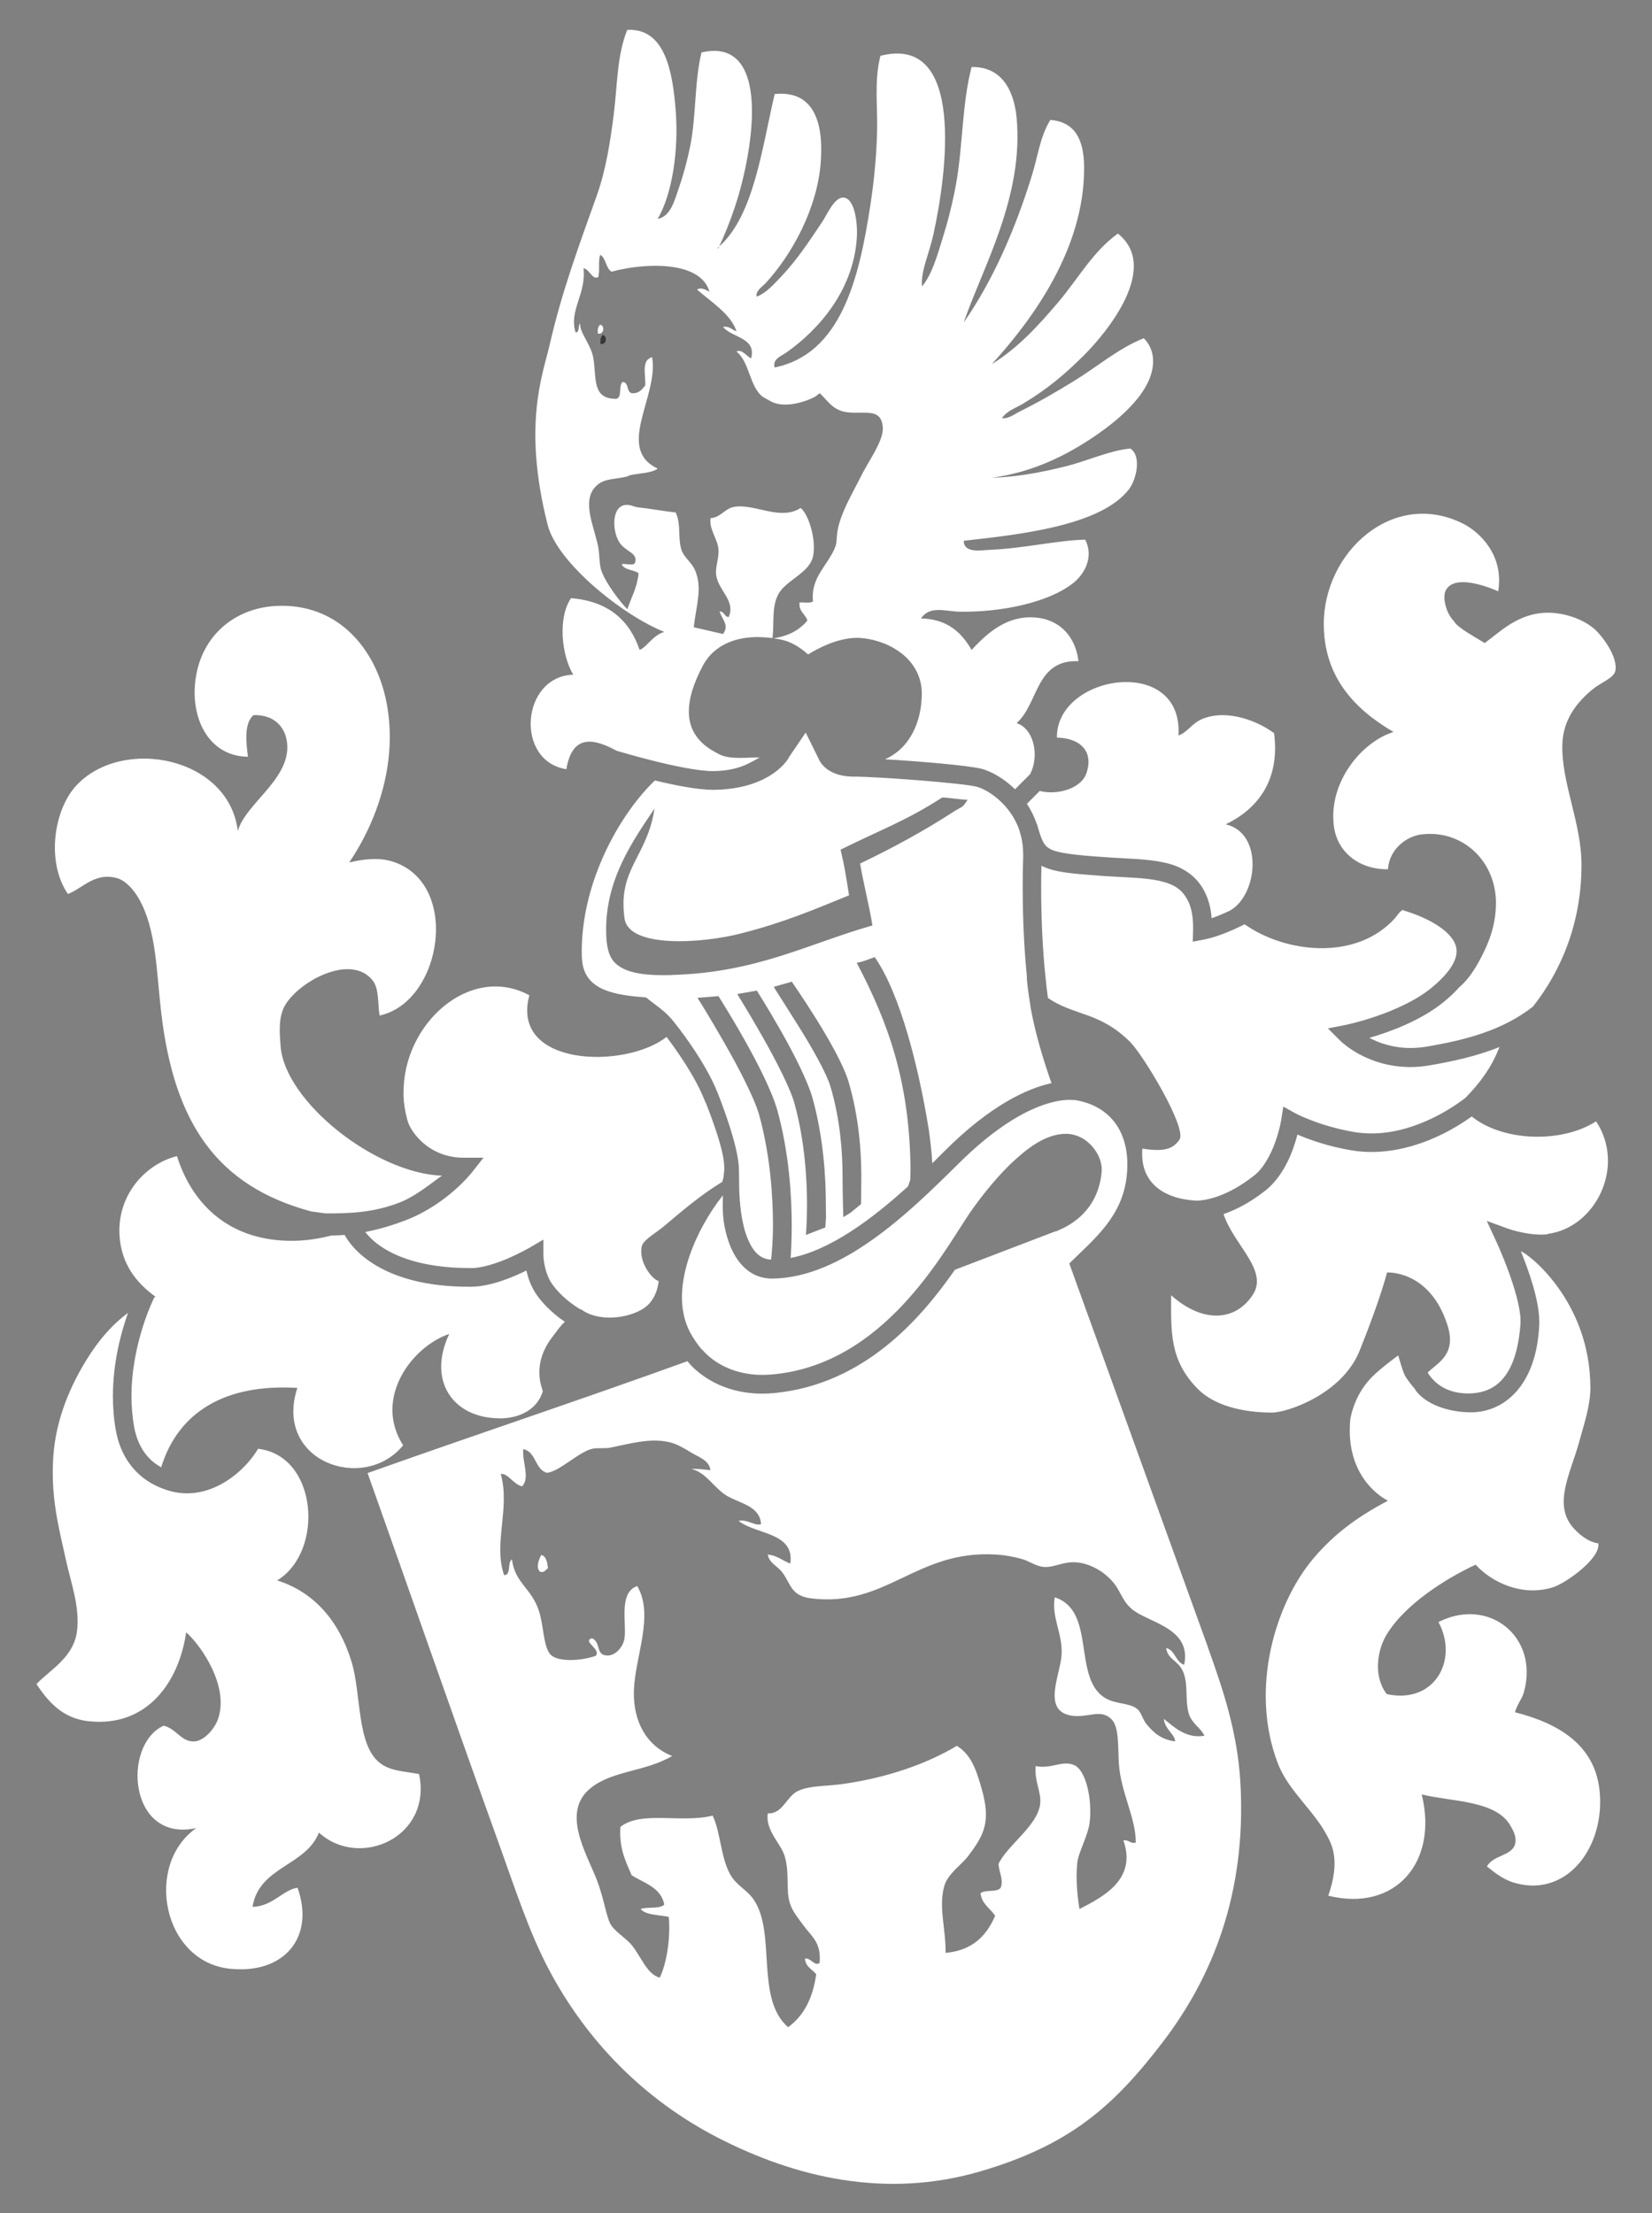 <svg xmlns="http://www.w3.org/2000/svg" id="Wappen1" viewBox="0 0 176.17 236.03"><rect x="0" y="0" width="176.17" height="236.03" fill="#808080" stroke="none"/><path d="M64.28,35.72c-.21.19-.3.5-.24.96.66.13.76-.86.24-.96Z" style="fill: #363932; fill-rule: evenodd;"></path><path d="M60.4,82.02c.63-3.79,2.97-3.26,5.35-1.96.7.21,2.1.61,3.72,1.02,2.29.59,5.05,1.16,6.54,1.15.04,0,.08,0,.12,0,2.82-.05,3.94-.99,4.89-1.44-1.25-.06-3.22.28-4.41-.4-.67-.37-3.17-1.49-3.15-4.53,0-1.32.44-2.88,1.48-4.85,1.35-2.53,3.96-3.08,5.87-3.07.58,0,1.11.05,1.57.11.2-1.74-.11-3.26.6-4.64.79-1.54,3.34-2.28,3.72-4.08.38-1.8-.5-4.53-1.32-5.16-2.18,1.41-4.9-.49-7.08-.12-1.01.17-1.49,1.17-2.52,1.2-.2,1.17.77,2.26.84,3.36.06,1-.38,1.89-.24,2.76.27,1.67,2.1,2.72,1.32,4.44-.48-.04-.43-.61-.96-.6.28.88,1.06,1.48.36,2.4l-3.12-.72c.28-2.42.96-4.22.12-6.12-.36-.82-1.2-1.36-1.44-2.16-.4-1.35,0-2.61-.6-3.96-1.41-.15-2.78-.42-4.19-.57l-.51-.16c-2.06-.58-2.19,2.25-1.42,3.73.61,1.18,2.08,1.24,1.8,2.28-.05.51-1.01.11-1.44.24.27.65,1.28.56,1.8.96-.15,1.53-.78,2.58-1.2,3.84-.81-.82-2.28-2.76-2.76-4.08-.25-.68-.18-1.73-.36-2.64-.46-2.23-1.91-5.1,0-6.6.81-.64,1.92-.54,3.12-.84l.24-.12c1-.24,2.28-.2,3-.72-4.56-2.13.14-7.75-.6-11.88-1.15.33-.7,1.72-.72,3-.35.41-.63.89-1.44.84-.6-.13-.3-1.14-.96-1.2-.52.32,0,1.69-.72,1.8-2.5.02-2.1-2.04-2.4-4.2-.22-1.58-1.47-2.74-1.44-3.84-.25.24-.01.95-.48.96-.74-2.35,1.17-4.11.84-6.84.68.11.9,1.22,1.56.96.23-.65-.03-1.79.24-2.4.62.38.57,1.43,1.2,1.8,3.74-1.01,9.56-1.12,10.44,2.16-.26-.19-.97-.55-1.32-.24,1.5,1.31,3.62,2.62,4.2,4.44-.48-.16-.72-.56-1.44-.48.88,1.16,3.6,1.12,3,3.36-.48-.2-.97-1.02-1.56-.72,1.4,1.12,1.37,3.67,2.76,4.8l.84.48c1.41.82,3.7.13,4.8-.48l.48-.36c.87.81,1.4,1.87,3,2.04,1.85.2,3.53-.49,3.72,1.56.13,1.44-1.5,3.58-2.4,5.4-.84,1.7-2,3.59-2.4,5.52-.13.64-.09,1.39-.24,1.8-.75,2.02-2.68,3.26-2.4,5.88-.29.23-.96.08-1.44.12-.08,1,.62,1.22.84,1.92-.82,1.01-2.01,1.66-3.61,1.9.44.06.81.14,1.07.2,1.1.29,2.03,1,2.61,1.52,1.04-.64,3.09-1.74,5.17-1.77.07,0,.15,0,.23,0,1.4.07,3,.53,4.33,1.48,1.33.93,2.41,2.48,2.4,4.46v.07c-.02,1.8-.48,3.62-1.57,5.07-.59.79-1.38,1.44-2.35,1.87,3.72.22,8.81.65,10.28,1.01.95.25,2.34.96,3.58,2.19l1.6-1.6c.99-1.82.51-4.81-1.43-5.46,2.35-2.05,2-6.8,6.6-6.6-.37-2.94-2.34-4.69-5.16-4.68-2.86.01-4.83,1.98-6.24,3.48-1.07-1.85-2.55-3.29-5.4-3.36.96-1.41,2.61-.75,4.08-.72,4.29.09,9.57-.93,12.24-3.12,1.09-.9,2.15-2.69,1.2-4.56-2.98.07-6.56.93-10.08,1.08-1.01.04-2.85.42-2.88-.96,6.03-.67,14.68-1.61,17.64-5.52.79-1.05,1.34-3.55.12-4.32-2.28.23-4.54,1.32-6.96,1.92-2.51.62-5.11,1.12-7.8,1.2,3.81-.52,7.17-1.94,10.44-4.08,2.52-1.65,6.34-4.6,6.72-7.8.15-1.27-.22-2.26-.96-3-2.69,1.07-4.94,3.03-7.44,4.56-1.85,1.14-3.79,2.27-5.76,3.24-.61.3-1.25.83-1.92.72.52-.78,1.5-1.09,2.28-1.56,2.53-1.53,4.38-3.06,6.48-5.16,2.47-2.47,8.12-9.36,3.6-12.96-2.66,1.9-4.26,4.85-6.36,7.32-2.09,2.46-4.26,4.86-7.08,6.6,4.24-4.66,9.89-12.23,9.84-21-.02-2.93-.96-4.83-3.6-5.04-1.09,1.74-1.32,3.82-1.92,5.76-1.79,5.85-4.21,11.38-7.32,15.84,1.98-5.79,6.43-13.4,5.64-21.84-.28-2.93-1.61-5.47-4.8-5.4-1.04,3.97-.92,8.49-1.68,12.6-.37,2.01-.87,3.94-1.44,5.76-.57,1.81-1.08,3.7-2.16,5.04-.17-1.59.73-3.41,1.2-5.52,1.41-6.35,3.49-21.41-5.64-19.08-.69,2.67-.28,5.44-.36,8.16-.07,2.64-.33,5.26-.72,7.8-1.22,8-3.19,15.84-10.2,17.28-.27-.9.71-1.22,1.2-1.56,3.61-2.54,7.19-6.74,7.56-12.24.11-1.63-.23-4.28-1.44-4.32-.97-.03-1.72,1.81-2.28,2.64-1.51,2.25-2.68,4.02-4.32,5.76-.82.86-1.66,1.82-2.64,2.16-.13-.62.59-1.04.96-1.44,2.72-2.95,5.52-7.88,5.88-12.96.3-4.24-.78-7.62-4.92-7.2-1.38,5.92-2.24,12.97-5.91,16.25-.03.06-.06.13-.09.19h-.12c.07-.06.14-.13.21-.19,1.11-2.41,2.31-5.54,3.03-9.65.97-5.49.85-12.35-4.92-11.04-.76,3.1-.56,6.76-1.2,9.96-.3,1.49-.73,3.1-1.2,4.44-.45,1.27-.84,3.08-2.28,3.36,1.54-2.62,2.27-7.28,1.92-11.64-.32-4-1.11-8.75-5.16-8.52-1.11,2.72-1.05,5.94-1.44,9-.38,3.01-.84,5.92-1.8,8.64-1.96,5.52-3.69,10.1-5.04,15.96-.71,3.1-2.91,8.52-.21,19.18,1.02,4.04,8.04,9.68,12.45,11.42-1.16.29-1.89,1.63-2.64,1.92-1.09-3.19-3.36-5.2-7.32-5.52-1.44,2.14-.99,6.13.24,8.16-5.59.19-6.23,9.25-.72,10.08ZM99.04,120.42c.12.77.33,2.55.38,3.64.44-.43.86-.85,1.27-1.27,5.01-5.02,8.96-6.74,11.44-7.28-.87-2.49-1.69-5.17-2.2-7.93h0s-.04-.22-.09-.61c-.15-.91-.28-1.83-.35-2.75,0,.01.02.02.03.03-.23-2.25-.46-5.55-.46-9.64,0-1.03.01-2.12.05-3.23,0-.1,0-.19,0-.28,0-.69-.08-1.32-.22-1.91-.06-.2-.12-.4-.17-.61-.97-2.9-3.51-4.42-4.56-4.68-1.45-.39-10.75-1.09-13.15-1.08-1.47,0-2.49-.46-3.09-1.03-.35-.34-.54-.66-.64-.91h0s-1.36-2.76-1.36-2.76l-1.76,2.59c-.08.24-1.94,3.42-8,3.52-.04,0-.08,0-.15,0-1.64-.01-4.02-.48-6.17-1-3.61,3.46-7.3,10.01-7.75,16.79-.05.8-.09,1.71,0,2.52.34,3.11,3.54,3.58,6.81,3.83,1.23,1,2.16,1.52,3.07,2.74h0s3.19,3.92,4.6,7.53c1.95,5.02,2.23,7.21,2.23,8.1,0,0,.02.84.02,1.44,0,1.23.11,3.46.67,5.25.59,1.79,1.4,2.84,2.74,2.9.07-.61.2-2.08.2-3.64,0-2.94-.26-7.36-1.45-11.71-.47-1.77-2.19-5.08-3.77-7.83-1.58-2.77-2.63-4.42-2.83-4.74l2.24-.18c.02.06,5.08,7.93,6.29,12.22,1.26,4.61,1.52,9.18,1.52,12.24,0,1.72-.08,2.95-.12,3.46,4.18-.8,8.64-4.1,12.52-7.63.09-.26.18-.49.24-.71l.03-1.21c-.12-9.44-2.45-15.66-5.74-21.93.73-.11,1.29-.39,1.92-.6,2.74,3.92,4.71,11.87,5.76,18.36ZM88,130.9l-2.06.8s.12-1.24.12-3.22c0-2.7-.23-6.75-1.32-10.75-.43-1.61-1.99-4.65-3.43-7.18-1.44-2.55-2.66-4.48-2.66-4.49v-.06l2.06-.36c.02.06,4.86,7.59,5.97,11.57,1.16,4.25,1.39,8.46,1.39,11.27,0,2.07.07.48-.06,2.43ZM82.48,105.37h0s0,0,0,0h0ZM91.85,125.42c0,1.86-.03,2.94-.03,2.97l-.1.1-1.02.84-.77.47s-.08-2.63-.08-4.39c0-2.4-.23-6-1.29-9.54-.41-1.4-1.95-4.12-3.36-6.37-1.4-2.23-2.58-4.08-2.62-4.14l-.05-.13,1.91-.54c.02.06,4.91,7,6.03,10.6,1.14,3.82,1.38,7.58,1.38,10.11ZM71.68,103.98c-2.61.07-5.19-.09-6.32-1.56-.62-.81-.71-2.09-.72-3.12-.07-5.58,2.92-9.73,5.16-13.08-.79,5.21-3.94,6.4-3.2,11.72.44,3.2,8.26,2.68,12.44,1.6,4.69-1.2,7.91-2.6,11.5-4.06-.32-2.04-.45-2.97-.9-4.87,4.52-2.24,6.97-3.07,10.83-5.56.35-.03,2.37.27,2.72.24-.61.94-.51.64-1.51,1.28-3.03,1.97-6.55,3.9-9.96,5.52.39,2.25.94,4.34,1.32,6.6-6.86,1.95-12.32,5.03-21.36,5.28ZM112.72,78.66c2.44.05,3.97,1.44,3.12,3.84-.57,1.6-3.09,2.33-4.96,1.85l-1.37,1.37c.42.64.79,1.37,1.06,2.18h.02c.5,1.8.75,2.3,1.43,2.65.75.41,2.52.64,5.85.86,2.32.17,4.44.16,6.31.58,1.86.39,3.58,1.42,4.45,3.46.32.73.51,1.57.58,2.47.56-.19,1.2-.46,1.87-.77,3.06-1.58,3.71-8.32-.37-9.24,3.29-1.59,5.82-4.58,5.16-9.72-1.74-1.3-4.94-2.57-7.56-1.56-1.2.46-1.69,1.5-2.64,1.8.54-8.64-13.06-6.54-12.96.24ZM149.08,97.5c-.38.56-1.03,1.16-1.56,1.56-4.2,3.23-10.77,2.34-14.79-.49-1.58.79-3.12,1.39-4.31,1.62l-1.22.23.03-1.23c0-.15,0-.29,0-.41,0-1-.18-1.91-.45-2.52-.65-1.41-1.53-1.94-3.07-2.31-1.52-.36-3.6-.37-6-.53-3.36-.25-5.19-.37-6.62-1.08-.01,0-.02-.01-.03-.02-.02.79-.03,1.56-.03,2.3,0,3.9.21,7.07.43,9.26.11,1.12.21,1.97.29,2.54,2.81,1.94,5.51,1.44,8.78,4.71,1.4,1.4,6.08,9.18,5.25,10.4-.64.93-1.49,1.35-3.96.96-.31,3.88,2.63,5.43,5.86,5.55.74-.03,3.03-.29,6.05-2.67,1.03-.8,1.81-2.29,2.27-3.6.47-1.3.63-2.35.63-2.35l.22-1.41,1.25.69s.58.33,1.69.75c1.1.43,2.7.94,4.61,1.27.63.1,1.25.15,1.87.15,4.19.01,7.99-2.31,9.58-3.48.17-.13.31-.23.43-.32,1.49-1.52,2.79-3.23,3.62-5.41-2.42.97-4.98,1.53-7.49,1.96-.71.12-1.38.17-2.03.17-4.65-.01-7.36-2.72-7.45-2.8l-1.32-1.32,1.83-.36s1.43-.28,3.31-.93c1.88-.64,4.2-1.65,5.86-3,2.15-1.75,2.73-3.08,2.72-3.93.01-.89-.61-1.74-1.64-2.49-1-.74-2.3-1.29-3.15-1.59-.57-.2-.93-.3-.93-.3l.02-.07c-.22.13-.41.3-.57.54ZM64,34.62c-.21.19-.3.5-.24.96.66.13.76-.86.24-.96ZM53.2,151.26c2.26.02,4.11-.99,4.68-2.88.05-.17-1.37-2.74,1.08-5.88.49-.63.81-1.14,1.28-1.54-.95-.64-2.01-1.53-2.92-2.75-.67-.92-1.01-1.92-1.18-2.72-1.42.7-3.76,1.7-5.86,1.73h-.16c-9.56.04-12.7-4.25-13.37-5.53-.49.05-.96.06-1.43.07-1.66.43-3.45.66-5.29.53-6.09-.41-9.64-4.21-11.16-9-3.44.87-6.41,4.22-6.12,8.52.2,3,1.8,5.01,3.84,6.48-.06.02-.11.05-.16.08h.02s-.6,1.17-1.21,3.09c-.61,1.92-1.22,4.57-1.22,7.43,0,1.07.09,2.16.28,3.26.47,2.54,1.79,3.72,2.89,4.32,1.81-5.88,6.81-8.93,14.52-8.46-2.56,7.81,7.06,11.26,11.28,6.12-3.17-4.95.84-10.48,4.92-11.88-2.37,4.98.39,8.95,5.28,9ZM128.8,175.62c-4.8-13.31-10.06-27.83-14.77-40.88,2.63-2.61,5.68-4.96,6.13-9.4.45-4.36-1.59-7.44-5.64-8.05v.03s0,0-.08-.01c-.08,0-.21-.02-.4-.02-1.35,0-5.57.55-11.94,6.92-5.16,5.1-12.28,12.07-19.75,12.14-2.71,0-4.15-2.22-4.77-4.31-.59-1.89-.52-3.33-.49-4.56-.04.05-.09.1-.13.16-2.44,3.08-6.1,10.08-3.12,14.88.44.7.72,1.07,1.03,1.43l.03-.02s0,.01.06.08c.06.07.14.17.27.29.25.25.63.59,1.15.93,1.05.69,2.65,1.38,4.92,1.39.34,0,.71-.02,1.09-.05,11.88-1.08,18.16-12.98,21-17.18.95-1.38,2.51-3.43,4.29-5.18,1.8-1.72,3.76-3.26,5.94-3.3.93-.01,1.89.36,2.62,1.1.87.86,1.33,1.96,1.24,2.99-.47,4.97-4.7,6.16-4.73,6.27l-.25.06-10.67,4.08c-3.66,5.27-9.71,12.22-19.26,13.15-.43.04-.85.06-1.27.06-5.13,0-7.66-3.02-7.99-3.46-12.34,4.45-21.32,7.39-34.11,11.93,4.67,13.14,9.4,26.75,14.16,39.96,1.61,4.46,3.05,8.96,5.16,12.96,4.02,7.61,10.15,13.92,18.12,18,8,4.09,17.67,6.57,28,3.52,9.33-2.76,14.02-6.77,19.36-13.76,5.27-6.9,8.93-15.83,8.28-27.6-.3-5.4-1.86-10.03-3.48-14.52ZM124.12,183.3c.06,1.07,1.19,1.67,1.2,2.4-1.44-.17-2.34-.92-3.12-1.92-.36-.47-.48-1.18-.96-1.56-.84-.66-2.33-.45-3.48-1.2-3.38-2.22-.86-9.26-5.28-10.68-.38,2.18.91,3.95.72,6.24-.18,2.13-2.03,5.79.96,6.36,1.83.35,3.24-.84,4.44.48.76.84.61,3.09.72,4.68.2,3.03,1.82,5.79,1.8,8.4-.65.13-.71-.33-1.32-.24,1.45,4.16-2.13,6-4.68,7.32-.2-1.07-.43-3.22-.24-4.92.13-1.18,1.14-2.85,1.32-4.32.29-2.36-.36-5.59-1.68-6.12-1.29-.52-2.34.45-4.08.12-.14,1.7.65,2.79.48,4.08-.31,2.32-3.56,4.42-4.44,6.36.05.85.56,1.68.24,2.52-.37.55-1.68.17-2.16.6.15,1.17,1.04,1.6,1.56,2.4-.92,2.17-2.46,3.7-5.28,3.96.02-2.67-.79-4.96-.12-7.2.38-1.25,1.83-2.21,2.52-3.12,1.72-2.27,2.45-3.67,1.44-7.2-.6-2.08-1.11-3.6-2.64-4.56-3.17,1.89-7.34,3.39-12.24,4.08-1.64.23-3.44.14-4.68.72-1.27.59-1.63,2.48-3.24,2.4-.29,1.82,1.42,3.24,1.8,4.56.57,1.97.06,3.67.6,5.16.31.86.9,1.53,1.44,2.28.8,1.1,1.89,1.77,1.68,3.96-.6.35-.86-.54-1.56-.48.06.9.78,1.14,1.2,1.68-.35,2.53-1.32,4.44-3,5.64-3.55-3.08-1.2-10.15-3.72-13.68-.69-.97-1.77-1.45-2.4-2.52-1.07-1.83-1.05-4.52-1.92-6.36-3.36.84-7.59-.56-9.84,1.2-.16,2.28.56,3.68,1.2,5.16,1.35.85,3.11,1.29,3.48,3.12-.48.52-1.8.21-2.52.48.59.69,1.96.6,3,.84.19,2.2-.19,4.85-.96,6.48-1.38-.37-1.94-2.17-3-3.48-.62-.76-1.86-1.46-2.28-2.28-.45-.88-.72-2.85-1.44-4.68-1.16-2.94-3.76-7.17-.72-9.72,2.32-1.94,5.86-1.77,8.76-3.48-2.71-1.06-4.18-3.65-4.08-6.96.11-3.65,2.19-8,.36-11.16-2.01.66-1.13,3.92-1.36,5.56-.15,1.02-1.12,2.08-2.16,1.8-.85-.23-.41-1.42-1.32-1.8-1.08.35,1.05,1.18.4,1.88-1.59.57-4.33.73-4.96-.32-.65-1.08-.57-2.82-1.08-4.44-.76-2.43-2.59-3.01-2.88-5.52-.54.3-.03,1.65-.84,1.68-1.18-3.37.67-7.12-.36-10.8.81-.07,1.34,1.13,2.28,1.32.87-.9-.02-2.65.12-3.96,1.4.28,1.21,2.15,2.52,2.52,1.28-.09,3.4-2.23,4.84-2.56.59-.13,1.32,0,1.92-.12,2.2-.45,4.23-1.04,6.24-.6.94.21,1.76.75,2.52,1.2.7.41,1.8.77,1.92,1.8-.67-.05-1.26-.18-2.04-.12,1.55.3,2.47,2.1,3.84,2.88,1.46.83,3.47,1.08,3.6,3-.69.22-1.37-.53-2.4-.36,1.81,1.48,6,1.19,5.52,4.56-.83-.3-1.38-.86-2.4-.96.14.91,1.05,1.23,1.56,1.92.93,1.25.89,2.5,3.12,2.76,8.02.95,11.16-5.21,19.68-4.68.96.06,1.87.23,2.76.48.68.19,1.52.78,2.28.84,1.21.09,2.09-.63,3.6-.48,1.56.16,3.06,1.12,3.96,2.28.7.91.85,1.79,1.8,2.64,1.7,1.51,6.49,2,5.64,6-.93-.31-.94-1.54-1.92-1.8.17,1.2,1.12,1.27,1.68,2.28.75,1.35.29,3.13.72,4.68.31,1.1,1.28,1.53,1.68,2.4-1.91.34-3.24-.91-4.32-1.8ZM156.95,119.06c-1.82,1.31-5.83,3.76-10.65,3.79-.72,0-1.45-.05-2.2-.18-2.55-.43-4.56-1.17-5.74-1.68-.41,1.58-1.33,4.26-3.35,5.92-1.71,1.36-3.27,2.13-4.53,2.56,1.04,3.22,4.77,5.96,3.16,8.54-1.71,2.74-5.16,3.3-8.75.12,0,3.75-.23,6.92,2.88,10.02,1.72,1.72,4.71,2.49,7.88,2.49,1.58,0,7.46-1.93,9.34-6.6,2.31-5.76,2.92-8.34,2.92-8.34,0,0,4.53-.3,6.43,5.56,1.04,3.19-1,4.03-2.1,5.12,1.26,1.96,3.18,2.24,4.51,2.22,2.4-.08,4.97-1.36,5.4-7.51,0-.09,0-.16,0-.23.01-1.29-.62-3.49-1.28-5.27-.65-1.79-1.31-3.2-1.31-3.2l-1.01-2.19,2.27.83s.41.15,1.08.31c.67.16,1.57.32,2.44.32.24,0,.47-.01.7-.04.01,0,.02,0,.04,0,0-.01-.02-.03-.03-.04,5.05-.63,8.36-7.13,5.16-12-3.73,2.4-10.04,2.12-13.26-.52ZM161.56,182.58c.27-.91.75-1.39.96-2.16,1.61-5.89-3.78-10.17-9.12-7.44,2.18,4.05-.43,8.79-5.52,7.68-1.44-1.87-1.04-4.66,0-6.36,1.95-3.21,6.27-5.95,9.48-7.44,1.7,1.86,4.95,3.46,8.28,2.4,1.3-.41,5.09-3.07,4.8-4.68,0,0-1.17-.02-2.61-1.59-2.29-2.51-.35-5.85.57-9.21.53-1.95,1.2-3.88,1.2-5.76,0-9.36-6.78-14.45-7.41-14.57.81,1.99,1.93,5.13,1.96,7.41,0,.11,0,.21,0,.32-.26,6.68-3.85,9.43-7.25,9.43-.05,0-.1,0-.15,0-2.41-.03-4.77-.89-5.84-2.41l.02-.02c-.41-.48-.97-1.18-1.16-1.6-.3-.69-.66-2.04-.66-2.04,0,0-1.82,1.32-2.77,2.27-1.75,1.75-2.23,3.87-2.34,4.53-.49,4.88,2.02,7.65,4.01,8.7-3.37,1.77-5.78,3.61-7.92,6.12-4.06,4.77-6.86,13.89-3.84,21.84,1.23,3.24,4.24,5.27,5.64,8.52.83,1.91.28,4.11-.24,5.64,7.17,1.78,11.75-3.62,9.96-10.8,3.25.8,7.94.61,9.48,3.36.25.45.68,1.13.48,1.92-.33,1.3-2.34,1.17-3,2.4,1.04.85,1.95,1.5,3.12,1.8,5.59,1.46,9.54-4.08,8.88-9.96-.54-4.87-4.45-7.12-9-8.28ZM169.96,67.02c-1.2-1.02-3.17-1.69-4.92-1.68-3.19.02-5.16,2.14-6.72,3.24-.59-.41-2.95-1.64-3.26-2.33-.87-.87-1.24-2.51-.91-3.23.97-2.13,5.62.04,5.62.04.63-3.86-1.98-6.32-3.72-7.2-7.49-3.78-14.89,3.04-14.88,10.68,0,5.53,3.15,9.02,7.44,11.52-3.35,1.02-6.99,5.33-6.36,10.08.36,2.67,2.6,4.59,5.76,4.56.16-2.22,2.05-3.54,3.6-3.72,4.42-.52,7.98,2.92,7.92,7.44-.03,2.32-.79,4.16-1.56,5.64-.61,1.18-1.35,2.38-2.37,3.24-.47.53-1.03,1.06-1.7,1.6-2.46,1.98-5.74,3.16-7.87,3.78,1.04.55,2.53,1.08,4.38,1.08.53,0,1.1-.04,1.7-.14,4.18-.71,8.13-1.73,11.37-4.28,2.99-3.79,5.18-8.91,5.17-15.12,0-4.49-2.16-8.75-2.04-12.84.07-2.64,1.57-4.52,3.24-5.88.83-.68,2.23-1.19,2.4-1.92.35-1.52-1.45-3.85-2.28-4.56ZM57.72,165.82c-.23.43-.63,1.36-.12,1.8.52.12.55-.25.84-.36-.08-.64-.16-1.28-.72-1.44ZM12.52,93.66c.92.27,1.77,1.27,2.28,2.16,1.89,3.29,1.87,7.77,2.4,12.24,1.39,11.76,5.97,18.45,16.03,21.14.17,0,1.36.2,1.53.2,2.35,0,4.99-.04,7.9-1.18,2.03-.79,4.41-2.94,4.52-2.84-7.18-.24-16.84-7.95-17.26-13.84-.09-1.27-.22-2.63.24-3.84,1.01-2.66,7.15-6.27,9.6-3.12.69.89.52,2.61.72,3.72,6.7-1.46,8.7-14.19,1.32-16.44-1.5-.46-3.23-.21-4.56.12,3.02-4.49,5.23-10.77,3.96-17.16-1.13-5.67-5.2-10.54-11.76-10.2-4.49.23-8.18,3.3-8.64,8.28-.38,4.1,1.7,7.77,5.64,7.8-.15-1.25-.49-3.54.6-4.44,2.37-.07,3.57,1.49,3.6,3.36.06,3.63-4.48,6.14-5.28,9-.94-7.87-12.2-10.11-17.16-4.92-2.42,2.53-3.34,8.14-.96,11.64,1.63-.63,2.88-2.37,5.28-1.68ZM43.03,116.61c0,.07,0,.15,0,.23.03.86.17,1.73.41,2.6.05.16.1.32.16.46.57,1.26,2.43,3.58,5.9,3.56h2.06l-1.28,1.62c-.06.07-2.6,3.3-6.89,5-1.54.6-3.02,1.03-4.44,1.3.3.39.77.9,1.5,1.42,1.64,1.17,4.55,2.42,9.68,2.43h.15c1.12,0,2.73-.52,3.98-1.07,1.26-.55,2.18-1.09,2.19-1.09l1.5-.88v1.74s.01.42.14,1.05c.13.63.39,1.42.85,2.04.9,1.22,2.06,2.08,2.98,2.63.01-.01.03-.02.04-.03,1.83,1.39,5.06,1,6.72-.12,1.45-.98,1.56-2.88,1.56-2.88-.82-.26-2.16-2.15-1.8-3.72.16-.68,1.59-1.47,2.4-2.16,2.12-1.8,4.07-3.43,6.18-4.7.07-.23.12-.44.14-.52.02-.3.04-.41.04-.42l.04-.37c0-.67.02-2.01-1.91-6.97l-.18-.39c-1.04-2.68-3.21-5.66-4.07-6.79-4.39,3.46-16.69,3.2-14.63-4.44-6.29-3.42-13.53,3.03-13.41,10.47ZM40.48,187.98c-2.47-1.97-1.93-7.32-3-10.8-1.37-4.45-4.08-7.43-7.92-8.64,5.06-3.11,4.32-13.31-2.04-14.04-1.71,2.87-5.79,5.98-10.12,4.26-1.55-.55-4.3-2.11-5.05-6.24-.22-1.23-.31-2.45-.31-3.62,0-3.61.87-6.81,1.61-8.89-1.77,1.31-3.15,2.96-4.36,4.9-1.74,2.79-3.31,6.33-3.6,10.32-.31,4.38.56,7.59,1.32,11.04.57,2.59,1.52,5.08,1.2,7.68-.35,2.8-2.84,4.09-4.32,5.64,1.28,1.95,2.84,3.66,5.52,3.96,6.33.7,9.7-4.25,10.44-9.48,1.62,1.43,4.68,5.85,3.36,9.36-.34.91-1.44,2.25-2.52,2.28-1.38.04-1.91-1.38-3.24-1.68-4.45,2.02-3.76,12.51,3.48,10.92-5.58,3.92-3.59,14.26,3.6,15,5.81.6,9.07-3.39,7.2-8.64-1.57.23-2.65,1.99-4.8,2.04.69-4.31,5.67-4.33,7.08-7.92,4.32,3.94,12.1.5,10.68-6.24-1.52-.3-3.05-.29-4.2-1.2Z" style="fill: #fff;"></path></svg>